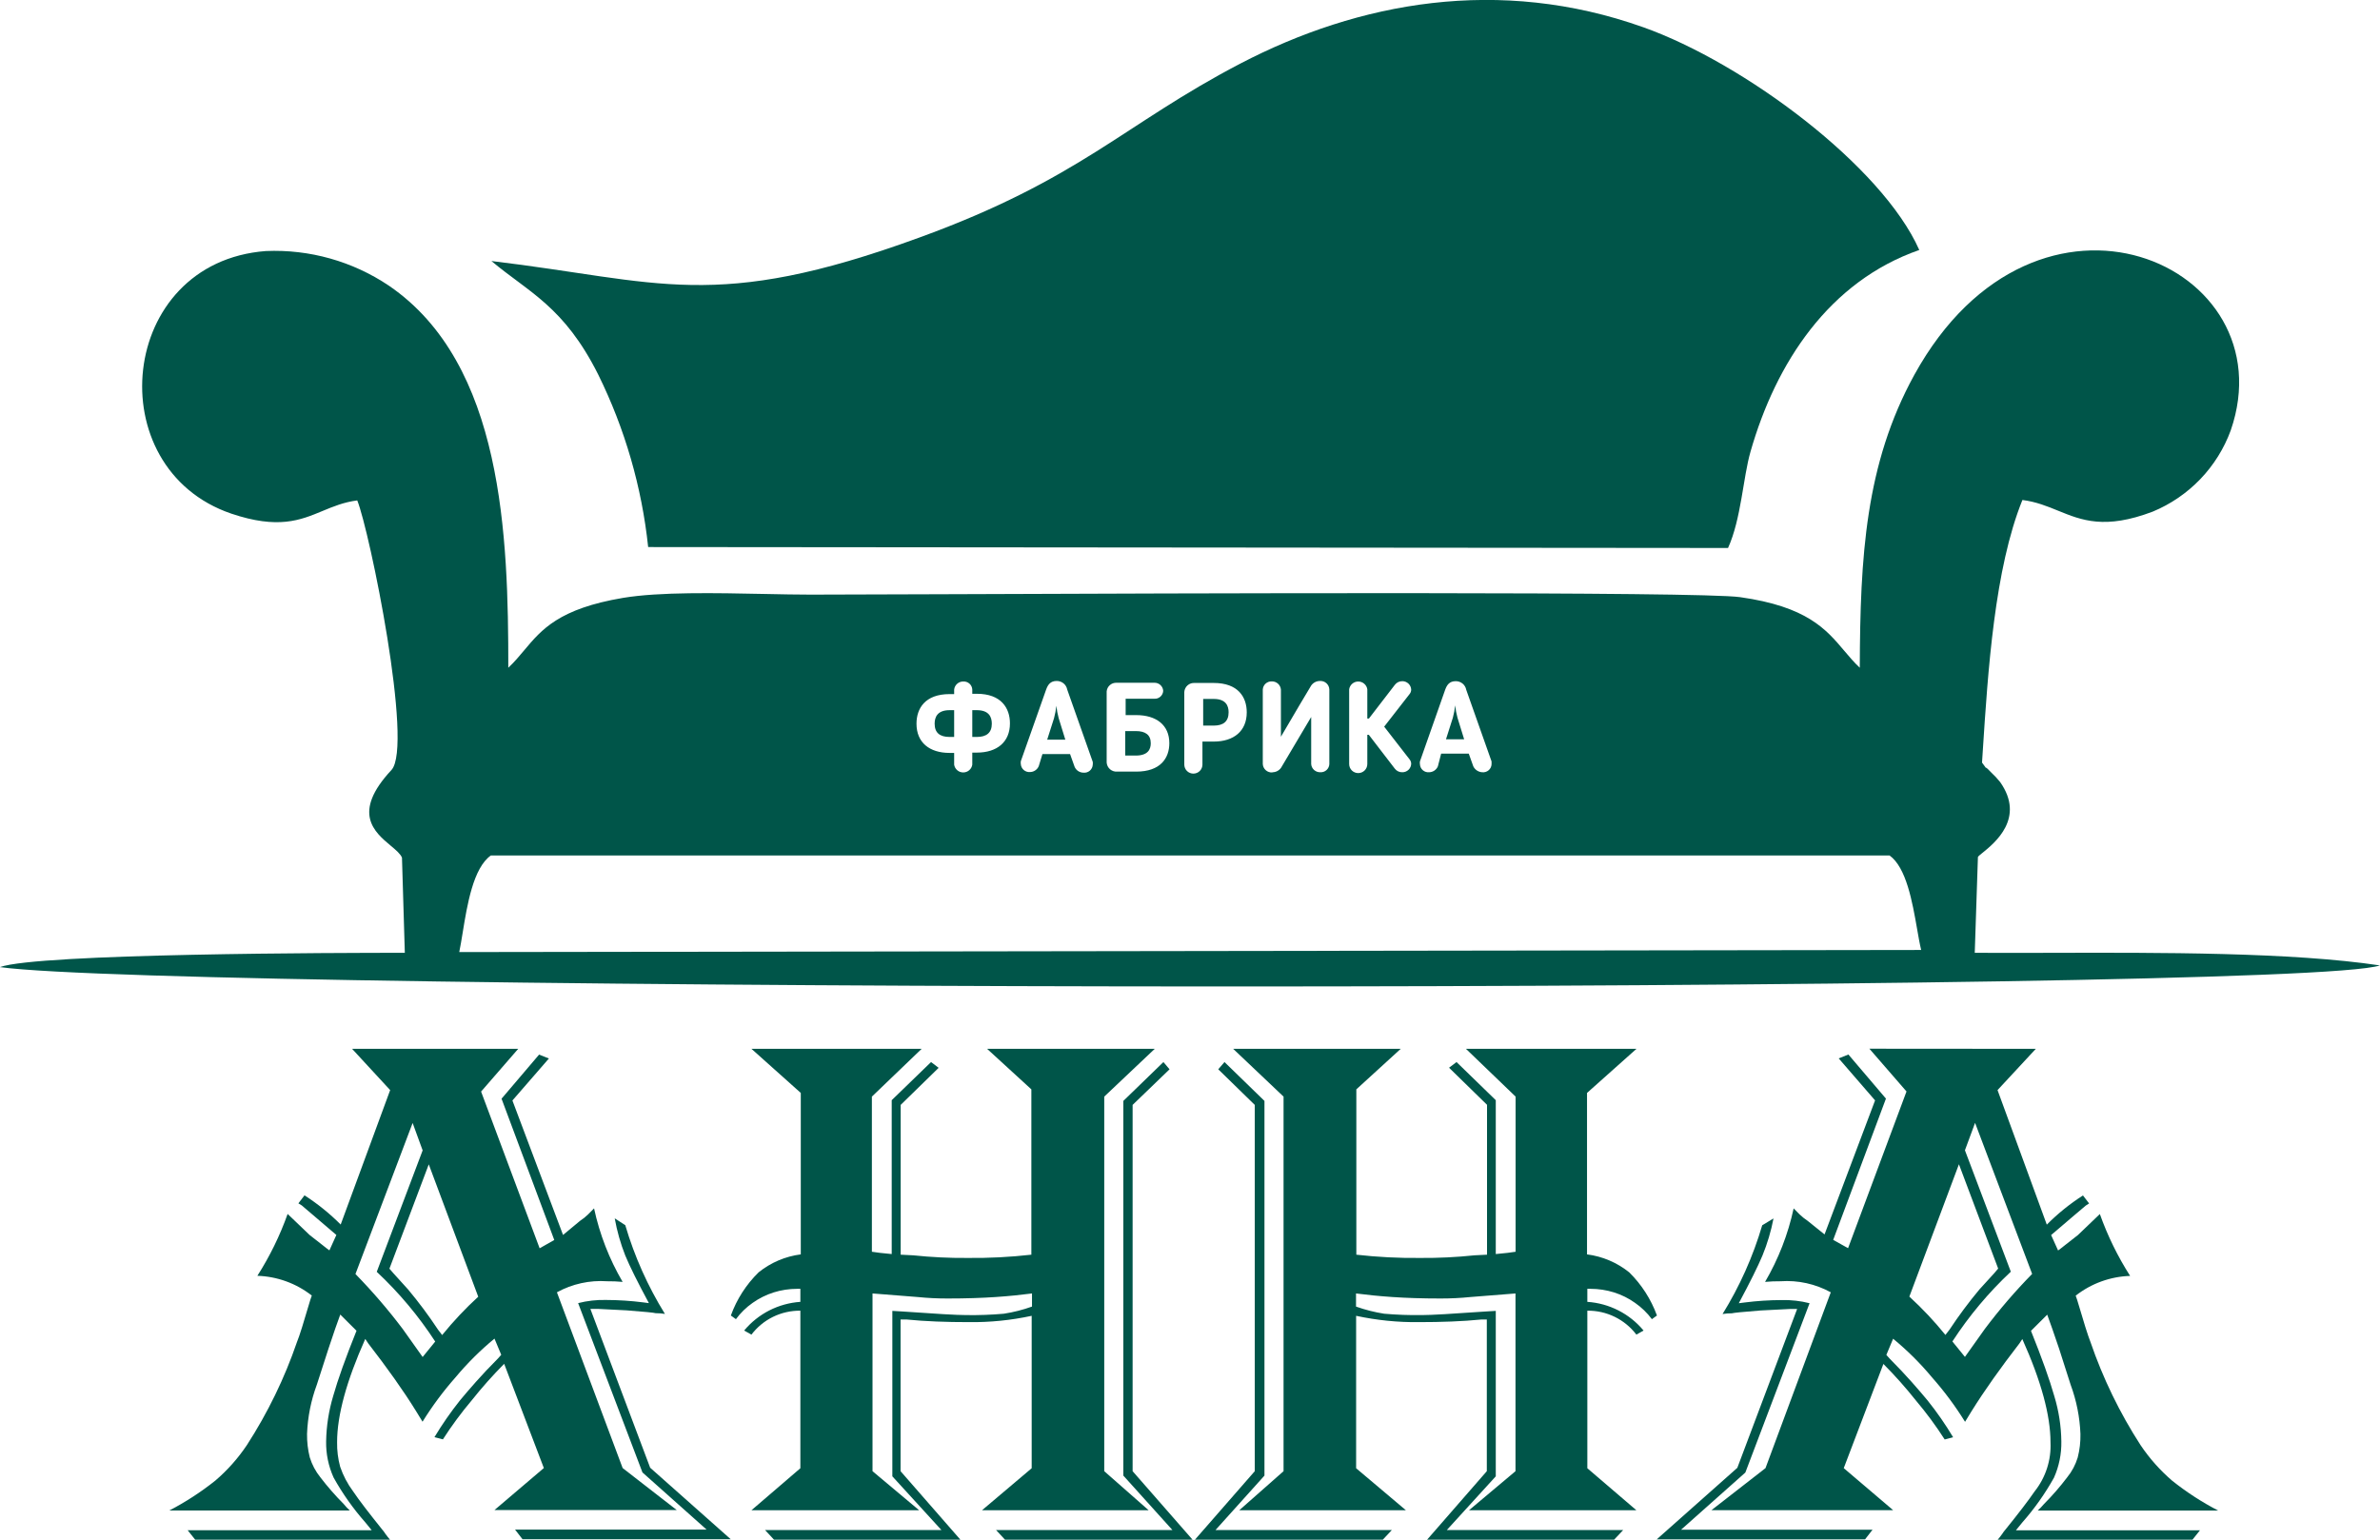 <?xml version="1.0" encoding="UTF-8"?> <svg xmlns="http://www.w3.org/2000/svg" width="136" height="88" viewBox="0 0 136 88" fill="none"><g clip-path="url(#clip0_2005_1658)"><path fill-rule="evenodd" clip-rule="evenodd" d="M66.831 61.116L64.721 63.151V84.086L68.145 88H57.428L56.916 87.448H66.994L64.191 84.338V62.923L66.481 60.702L66.831 61.116ZM69.615 61.116L71.701 63.151V84.086L68.283 88H79.018L79.536 87.448H69.459L72.255 84.338V62.923L69.971 60.702L69.615 61.116ZM93.514 59.945H83.767L86.606 62.677V71.544C86.359 71.586 86.004 71.628 85.473 71.676V62.881L83.231 60.702L82.803 61.026L84.973 63.145V71.712L84.256 71.748C83.229 71.856 82.196 71.906 81.164 71.898C79.942 71.912 78.72 71.85 77.505 71.712V62.263L80.043 59.945H70.465L73.346 62.677V84.086L70.815 86.319H80.338L77.493 83.918V75.206C78.669 75.46 79.87 75.581 81.073 75.567C82.375 75.567 83.569 75.525 84.654 75.416H84.961V84.086L81.549 88H92.236L92.754 87.448H82.677L85.473 84.38V74.924L84.871 74.96C82.99 75.092 81.785 75.164 81.254 75.164C80.534 75.174 79.814 75.148 79.096 75.086C78.548 75 78.01 74.864 77.487 74.678V73.928C78.09 74.006 78.771 74.078 79.567 74.132C80.362 74.186 81.272 74.216 82.303 74.216C82.879 74.218 83.454 74.19 84.027 74.132L86.6 73.928V84.086L83.942 86.319H93.508L90.705 83.918V74.912C91.247 74.906 91.783 75.026 92.27 75.264C92.757 75.502 93.181 75.85 93.508 76.281L93.918 76.047C93.522 75.57 93.033 75.179 92.481 74.898C91.928 74.616 91.324 74.449 90.705 74.408V73.663H90.886C91.342 73.663 91.795 73.732 92.23 73.868C92.661 74.003 93.068 74.206 93.435 74.468C93.803 74.725 94.127 75.039 94.394 75.398L94.683 75.188C94.344 74.259 93.803 73.416 93.098 72.721C92.405 72.163 91.57 71.808 90.687 71.694V62.467L93.514 59.945ZM42.939 59.945H52.667L49.822 62.677V71.544C50.069 71.586 50.425 71.628 50.955 71.676V62.881L53.203 60.702L53.637 61.032L51.467 63.151V71.712L52.184 71.748C53.212 71.856 54.244 71.906 55.276 71.898C56.499 71.912 57.721 71.85 58.935 71.712V62.263L56.404 59.945H65.987L63.1 62.677V84.086L65.637 86.319H56.114L58.953 83.918V75.206C57.777 75.46 56.576 75.581 55.373 75.567C54.071 75.567 52.884 75.525 51.799 75.416H51.461V84.086L54.879 88H44.228L43.716 87.448H53.794L50.991 84.38V74.924L51.594 74.96C53.468 75.092 54.674 75.164 55.21 75.164C55.928 75.175 56.647 75.149 57.362 75.086C57.91 75.002 58.449 74.865 58.971 74.678V73.928C58.368 74.006 57.693 74.078 56.898 74.132C56.102 74.186 55.186 74.216 54.161 74.216C53.586 74.218 53.01 74.19 52.438 74.132L49.858 73.928V84.086L52.522 86.319H42.939L45.735 83.918V74.912C45.194 74.907 44.659 75.028 44.173 75.265C43.688 75.503 43.265 75.851 42.939 76.281L42.523 76.047C42.919 75.571 43.408 75.18 43.96 74.898C44.512 74.617 45.116 74.45 45.735 74.408V73.663H45.554C45.099 73.663 44.645 73.732 44.21 73.868C43.78 74.004 43.373 74.207 43.005 74.468C42.639 74.725 42.317 75.039 42.053 75.398L41.763 75.188C42.1 74.258 42.641 73.415 43.349 72.721C44.041 72.163 44.876 71.808 45.759 71.694V62.467L42.939 59.945ZM28.081 14.919C30.227 16.72 32.228 17.512 34.181 21.403C35.708 24.498 36.675 27.837 37.038 31.267L98.745 31.32C99.499 29.657 99.601 27.298 100.029 25.815C101.482 20.73 104.52 16.084 109.673 14.288C107.545 9.486 99.662 3.608 93.912 1.561C85.666 -1.375 77.638 0.108 70.869 3.638C64.197 7.12 61.714 10.242 52.51 13.586C40.787 17.866 37.707 16.066 28.081 14.919Z" fill="#005549"></path><path fill-rule="evenodd" clip-rule="evenodd" d="M27.491 62.389L29.612 59.946H20.119L22.295 62.305L19.468 69.989C18.841 69.361 18.148 68.801 17.401 68.32L17.051 68.777L17.244 68.897L18.088 69.617L18.974 70.374L19.221 70.584L18.823 71.466C18.733 71.404 18.595 71.294 18.399 71.139C18.216 70.993 17.982 70.808 17.69 70.584L16.436 69.383C15.995 70.623 15.415 71.809 14.707 72.919C15.838 72.955 16.927 73.351 17.817 74.048L17.732 74.294C17.359 75.567 17.111 76.365 16.973 76.695C16.262 78.769 15.301 80.749 14.11 82.591C13.604 83.349 12.995 84.034 12.302 84.626C11.485 85.277 10.607 85.848 9.68 86.331H19.986C19.86 86.216 19.743 86.092 19.637 85.959C19.16 85.48 18.715 84.971 18.305 84.434C18.034 84.097 17.83 83.712 17.702 83.299C17.591 82.86 17.539 82.408 17.545 81.954C17.582 80.992 17.771 80.042 18.106 79.139L18.769 77.086C19.052 76.221 19.281 75.579 19.444 75.134L20.372 76.059C19.749 77.608 19.305 78.851 19.04 79.787C18.787 80.629 18.651 81.502 18.636 82.381C18.623 83.094 18.769 83.802 19.064 84.452C19.573 85.367 20.179 86.224 20.872 87.009L21.24 87.46H10.723L11.162 88.012H22.295C22.198 87.898 22.102 87.778 22.012 87.652C21.961 87.569 21.902 87.49 21.837 87.418C21.102 86.499 20.541 85.779 20.173 85.232C19.857 84.807 19.609 84.335 19.438 83.834C19.313 83.374 19.254 82.899 19.263 82.423C19.263 80.894 19.8 78.929 20.872 76.527L21.035 76.773C22.12 78.178 23.036 79.457 23.778 80.658L24.145 81.258C24.703 80.358 25.336 79.506 26.038 78.713C26.707 77.911 27.45 77.174 28.256 76.509L28.642 77.434L28.461 77.638C27.49 78.611 26.785 79.439 26.285 80.039C25.753 80.707 25.266 81.409 24.826 82.141L25.309 82.267C25.808 81.489 26.357 80.745 26.954 80.039C27.533 79.309 28.153 78.612 28.81 77.95L31.077 83.906L28.256 86.307H38.671L35.579 83.906L31.824 73.862C32.7 73.381 33.696 73.162 34.693 73.231C34.989 73.228 35.285 73.24 35.579 73.267C34.815 71.961 34.264 70.543 33.946 69.065L33.602 69.413C33.462 69.55 33.308 69.672 33.144 69.779L32.174 70.584L29.281 62.899L31.366 60.498L30.805 60.276L28.66 62.797L31.673 70.872L30.836 71.346L27.491 62.389ZM22.253 72.511L24.501 66.549L27.328 74.114C26.587 74.792 25.898 75.525 25.266 76.305L25.031 75.999C24.504 75.201 23.933 74.434 23.32 73.7L22.482 72.775L22.253 72.511ZM20.312 72.817L23.579 64.184L24.151 65.751L21.529 72.691C22.8 73.881 23.921 75.219 24.869 76.677L24.151 77.56L23.012 75.957C22.18 74.854 21.278 73.806 20.312 72.817ZM108.943 62.383L106.822 59.939L116.333 59.946L114.145 62.305L116.96 69.995C117.585 69.365 118.279 68.805 119.027 68.326L119.377 68.783L119.19 68.903C118.928 69.12 118.707 69.31 118.527 69.464C118.459 69.522 118.396 69.575 118.34 69.623L117.454 70.38L117.207 70.59L117.605 71.472C117.695 71.41 117.833 71.3 118.028 71.145C118.212 70.999 118.446 70.814 118.738 70.59L119.991 69.389C120.433 70.629 121.013 71.815 121.721 72.925C120.59 72.961 119.5 73.357 118.611 74.054L118.696 74.3C119.069 75.573 119.322 76.371 119.455 76.701C120.166 78.775 121.127 80.755 122.318 82.597C122.826 83.353 123.434 84.038 124.126 84.632C124.944 85.284 125.824 85.856 126.754 86.337H116.441C116.568 86.221 116.687 86.097 116.797 85.965C117.273 85.487 117.716 84.977 118.123 84.44C118.396 84.104 118.601 83.719 118.726 83.305C118.839 82.866 118.892 82.414 118.882 81.96C118.845 80.998 118.656 80.048 118.322 79.145L117.665 77.092C117.376 76.227 117.147 75.585 116.984 75.14L116.056 76.065C116.678 77.614 117.122 78.857 117.388 79.793C117.644 80.635 117.78 81.508 117.791 82.387C117.804 83.1 117.66 83.806 117.37 84.458C116.86 85.372 116.254 86.23 115.561 87.015L115.194 87.466H125.711L125.271 88.018H114.139C114.24 87.903 114.334 87.783 114.422 87.658C114.473 87.575 114.532 87.496 114.597 87.424C115.338 86.505 115.893 85.785 116.267 85.238C116.899 84.441 117.22 83.443 117.171 82.429C117.171 80.898 116.64 78.935 115.561 76.533L115.399 76.779C114.314 78.184 113.404 79.463 112.656 80.664L112.289 81.264C111.731 80.364 111.098 79.512 110.396 78.719C109.728 77.916 108.985 77.178 108.178 76.515L107.792 77.44L107.973 77.644C108.943 78.617 109.649 79.445 110.149 80.045C110.683 80.712 111.17 81.414 111.607 82.147L111.125 82.273C110.626 81.495 110.077 80.751 109.48 80.045C108.901 79.315 108.281 78.618 107.623 77.956L105.357 83.912L108.178 86.313H97.799L100.885 83.912L104.616 73.862C103.74 73.381 102.744 73.162 101.747 73.231C101.451 73.228 101.155 73.24 100.861 73.267C101.625 71.961 102.176 70.543 102.494 69.065L102.838 69.413C102.979 69.548 103.133 69.671 103.296 69.779L104.26 70.554L107.147 62.893L105.068 60.492L105.622 60.27L107.768 62.791L104.754 70.866L105.604 71.34L108.943 62.383ZM114.181 72.505L111.939 66.543L109.106 74.108C109.847 74.786 110.536 75.518 111.167 76.299L111.403 75.993C111.93 75.195 112.501 74.428 113.114 73.694L113.958 72.769L114.181 72.505ZM116.122 72.811L112.861 64.178L112.282 65.745L114.904 72.685C113.634 73.875 112.513 75.213 111.565 76.671L112.282 77.554L113.422 75.951C114.252 74.847 115.154 73.798 116.122 72.811ZM98.432 75.104C99.411 73.522 100.173 71.816 100.698 70.031L101.343 69.641C101.203 70.369 100.991 71.081 100.71 71.766C100.453 72.379 100.003 73.285 99.36 74.486L99.692 74.444C100.395 74.354 101.104 74.308 101.813 74.306C102.349 74.293 102.885 74.353 103.404 74.486L99.734 84.164L96.063 87.43H107.003L106.575 87.982H94.671L99.276 83.894L102.693 74.816H102.265L100.614 74.9C99.601 74.98 99.053 75.034 98.968 75.062C98.788 75.06 98.609 75.074 98.432 75.104ZM-0.006 55.275C2.182 54.488 19.39 54.458 23.133 54.458L22.97 49.019C22.882 48.802 22.624 48.585 22.326 48.336C21.398 47.558 20.085 46.458 22.367 44.012C23.639 42.649 21.12 30.336 20.414 28.601C19.646 28.7 19.036 28.954 18.429 29.206C17.158 29.735 15.897 30.259 13.218 29.357C5.617 26.764 6.72 14.991 15.195 14.348C17.687 14.242 20.148 14.934 22.217 16.324C28.768 20.79 29.046 30.702 29.046 38.165C29.391 37.841 29.674 37.502 29.958 37.163C30.948 35.98 31.946 34.788 35.603 34.172C37.695 33.824 40.919 33.891 43.687 33.948C44.643 33.968 45.544 33.986 46.326 33.986C47.542 33.986 50.145 33.976 53.577 33.964C68.006 33.909 97.09 33.8 99.432 34.13C103.252 34.668 104.343 35.96 105.38 37.188C105.664 37.524 105.943 37.855 106.273 38.165C106.297 31.813 106.587 26.53 109.389 21.427C116.405 8.693 130.75 15.117 127.471 24.597C127.091 25.636 126.498 26.586 125.73 27.386C124.963 28.185 124.037 28.818 123.011 29.243C120.279 30.279 118.953 29.738 117.608 29.19C116.98 28.934 116.348 28.676 115.567 28.577C113.975 32.503 113.597 38.345 113.298 42.977C113.285 43.182 113.272 43.385 113.259 43.586C113.453 43.851 113.486 43.901 113.488 43.899C113.492 43.897 113.42 43.766 113.789 44.156C113.972 44.325 114.141 44.508 114.296 44.702C115.741 46.76 113.982 48.181 113.283 48.746C113.14 48.861 113.041 48.941 113.024 48.983L112.843 54.458C114.168 54.467 115.633 54.463 117.18 54.459C123.413 54.443 130.972 54.423 135.994 55.179C131.299 56.824 10.373 56.709 -0.006 55.275ZM26.437 53.317C26.37 53.725 26.309 54.102 26.243 54.416L109.781 54.296C109.7 53.965 109.627 53.546 109.547 53.087C109.279 51.558 108.933 49.581 107.973 48.893H28.051C27.041 49.606 26.699 51.707 26.437 53.317ZM37.996 75.098C37.017 73.516 36.255 71.809 35.73 70.025L35.127 69.635C35.257 70.362 35.459 71.073 35.73 71.76C35.983 72.373 36.433 73.279 37.08 74.48L36.754 74.438C36.049 74.348 35.338 74.302 34.627 74.3C34.091 74.287 33.555 74.347 33.036 74.48L36.712 84.158L40.377 87.424H29.431L29.859 87.976H41.757L37.152 83.888L33.735 74.81H34.163L35.814 74.894C36.827 74.972 37.375 75.026 37.466 75.056C37.643 75.054 37.821 75.068 37.996 75.098ZM82.628 42.253H83.665L83.285 41.022C83.222 40.79 83.177 40.553 83.153 40.314C83.127 40.553 83.083 40.79 83.02 41.022L82.628 42.253ZM83.93 43.075H82.351L82.164 43.802C82.123 43.899 82.054 43.983 81.966 44.042C81.879 44.102 81.776 44.135 81.67 44.138C81.605 44.145 81.539 44.138 81.476 44.118C81.413 44.099 81.356 44.066 81.306 44.024C81.256 43.981 81.216 43.929 81.187 43.87C81.159 43.811 81.142 43.747 81.139 43.682C81.131 43.628 81.131 43.573 81.139 43.52L82.58 39.425C82.682 39.143 82.827 38.933 83.183 38.933C83.325 38.931 83.464 38.979 83.575 39.069C83.685 39.159 83.76 39.285 83.785 39.425L85.232 43.52C85.237 43.574 85.237 43.628 85.232 43.682C85.229 43.748 85.213 43.812 85.184 43.871C85.155 43.931 85.114 43.983 85.063 44.026C85.013 44.069 84.954 44.101 84.891 44.12C84.828 44.139 84.761 44.146 84.695 44.138C84.589 44.132 84.486 44.097 84.397 44.038C84.308 43.979 84.236 43.898 84.189 43.802L83.93 43.075ZM77.955 39.078C78.05 39.159 78.113 39.272 78.132 39.395V41.07H78.222L79.705 39.143C79.755 39.076 79.821 39.022 79.896 38.985C79.972 38.949 80.055 38.931 80.139 38.933C80.268 38.934 80.392 38.985 80.485 39.074C80.578 39.163 80.633 39.285 80.639 39.413C80.64 39.502 80.61 39.589 80.555 39.659L79.096 41.532L80.555 43.412C80.61 43.482 80.64 43.569 80.639 43.658C80.634 43.787 80.58 43.909 80.486 43.999C80.393 44.088 80.268 44.138 80.139 44.138C80.055 44.141 79.972 44.125 79.897 44.089C79.821 44.053 79.755 44 79.705 43.934L78.216 41.995H78.132V43.67C78.132 43.807 78.077 43.938 77.98 44.035C77.883 44.132 77.751 44.186 77.613 44.186C77.476 44.186 77.344 44.132 77.247 44.035C77.15 43.938 77.095 43.807 77.095 43.67V39.395C77.114 39.272 77.177 39.159 77.272 39.078C77.367 38.997 77.488 38.952 77.613 38.952C77.739 38.952 77.86 38.997 77.955 39.078ZM72.985 44.072C72.899 44.116 72.804 44.139 72.707 44.138V44.15C72.639 44.155 72.57 44.146 72.506 44.124C72.441 44.102 72.381 44.068 72.33 44.022C72.279 43.977 72.237 43.922 72.208 43.86C72.178 43.799 72.162 43.732 72.159 43.664V39.413C72.165 39.284 72.222 39.162 72.318 39.074C72.414 38.987 72.541 38.94 72.671 38.945C72.802 38.941 72.929 38.988 73.027 39.075C73.124 39.162 73.185 39.283 73.195 39.413V42.109C73.347 41.852 73.483 41.619 73.611 41.401C74.059 40.637 74.403 40.05 74.919 39.191C74.974 39.109 75.048 39.041 75.135 38.994C75.223 38.946 75.32 38.922 75.419 38.921C75.488 38.916 75.557 38.925 75.621 38.947C75.686 38.97 75.746 39.005 75.797 39.051C75.847 39.097 75.888 39.153 75.917 39.215C75.945 39.278 75.96 39.345 75.962 39.413V43.67C75.96 43.734 75.945 43.797 75.917 43.856C75.89 43.914 75.852 43.967 75.804 44.011C75.757 44.054 75.701 44.088 75.64 44.11C75.579 44.132 75.514 44.141 75.45 44.138C75.318 44.143 75.19 44.097 75.092 44.01C74.994 43.922 74.934 43.8 74.925 43.67V40.98L73.201 43.886C73.145 43.964 73.071 44.028 72.985 44.072ZM69.356 39.948H68.753V41.472H69.356C69.91 41.472 70.206 41.232 70.206 40.71C70.206 40.338 70.049 39.948 69.356 39.948ZM71.243 40.716C71.243 41.785 70.501 42.385 69.356 42.385H68.711V43.7C68.711 43.837 68.656 43.968 68.559 44.065C68.462 44.162 68.33 44.216 68.193 44.216C68.055 44.216 67.923 44.162 67.826 44.065C67.729 43.968 67.674 43.837 67.674 43.7V39.551C67.679 39.478 67.698 39.406 67.731 39.34C67.764 39.273 67.81 39.215 67.866 39.166C67.922 39.118 67.988 39.082 68.058 39.059C68.129 39.037 68.203 39.029 68.277 39.035H69.356C70.748 39.035 71.243 39.84 71.243 40.716ZM65.758 42.481C65.758 42.007 65.462 41.785 64.902 41.785H64.299V43.184H64.902C65.601 43.184 65.758 42.823 65.758 42.481ZM66.144 39.913C66.084 39.933 66.02 39.941 65.957 39.936H64.323V40.872H64.926C66.077 40.872 66.819 41.443 66.819 42.475C66.819 43.322 66.324 44.102 64.926 44.102H63.841C63.767 44.108 63.693 44.099 63.623 44.076C63.553 44.053 63.488 44.017 63.432 43.969C63.376 43.921 63.33 43.862 63.297 43.797C63.264 43.731 63.244 43.659 63.238 43.586V39.515C63.251 39.378 63.315 39.251 63.418 39.16C63.521 39.068 63.655 39.02 63.793 39.023H65.957C66.086 39.018 66.212 39.064 66.307 39.15C66.403 39.237 66.461 39.357 66.469 39.485C66.466 39.549 66.45 39.611 66.422 39.668C66.395 39.725 66.356 39.776 66.308 39.818C66.261 39.86 66.205 39.892 66.144 39.913ZM59.839 42.277H60.876L60.496 41.046C60.433 40.814 60.388 40.577 60.363 40.338C60.338 40.577 60.294 40.814 60.231 41.046L59.839 42.277ZM61.147 43.099H59.568L59.357 43.79C59.316 43.887 59.249 43.97 59.162 44.029C59.076 44.089 58.974 44.123 58.868 44.126C58.803 44.133 58.737 44.126 58.674 44.106C58.611 44.087 58.553 44.055 58.502 44.012C58.452 43.969 58.411 43.917 58.382 43.858C58.353 43.8 58.336 43.735 58.332 43.67C58.324 43.616 58.324 43.561 58.332 43.508L59.779 39.413C59.881 39.131 60.026 38.921 60.381 38.921C60.524 38.919 60.663 38.967 60.773 39.057C60.884 39.147 60.958 39.273 60.984 39.413L62.443 43.544C62.451 43.597 62.451 43.652 62.443 43.706C62.44 43.772 62.423 43.836 62.394 43.895C62.365 43.955 62.324 44.007 62.274 44.05C62.224 44.093 62.165 44.125 62.102 44.144C62.039 44.163 61.972 44.17 61.906 44.162C61.799 44.16 61.695 44.127 61.606 44.068C61.517 44.008 61.448 43.924 61.406 43.826L61.147 43.099ZM53.408 41.364C53.408 41.881 53.703 42.121 54.264 42.121H54.523V40.59H54.264C53.565 40.59 53.408 40.986 53.408 41.364ZM56.675 41.364C56.675 40.986 56.518 40.59 55.819 40.59H55.559V42.121H55.819C56.373 42.121 56.675 41.881 56.675 41.364ZM54.7 44.023C54.605 43.942 54.542 43.829 54.523 43.706V43.033H54.264C53.112 43.033 52.371 42.439 52.371 41.364C52.371 40.488 52.865 39.671 54.264 39.671H54.523V39.413C54.536 39.286 54.597 39.168 54.693 39.083C54.788 38.997 54.913 38.95 55.041 38.951C55.106 38.947 55.171 38.956 55.232 38.977C55.293 38.998 55.349 39.031 55.398 39.074C55.446 39.117 55.485 39.169 55.513 39.227C55.541 39.286 55.556 39.349 55.559 39.413V39.653H55.819C57.211 39.653 57.711 40.47 57.711 41.346C57.711 42.415 56.97 43.015 55.819 43.015H55.559V43.706C55.541 43.829 55.478 43.942 55.383 44.023C55.288 44.105 55.166 44.149 55.041 44.149C54.916 44.149 54.795 44.105 54.7 44.023Z" fill="#005549"></path></g><defs><clipPath id="clip0_2005_1658"><rect width="136" height="88" fill="white"></rect></clipPath></defs></svg> 